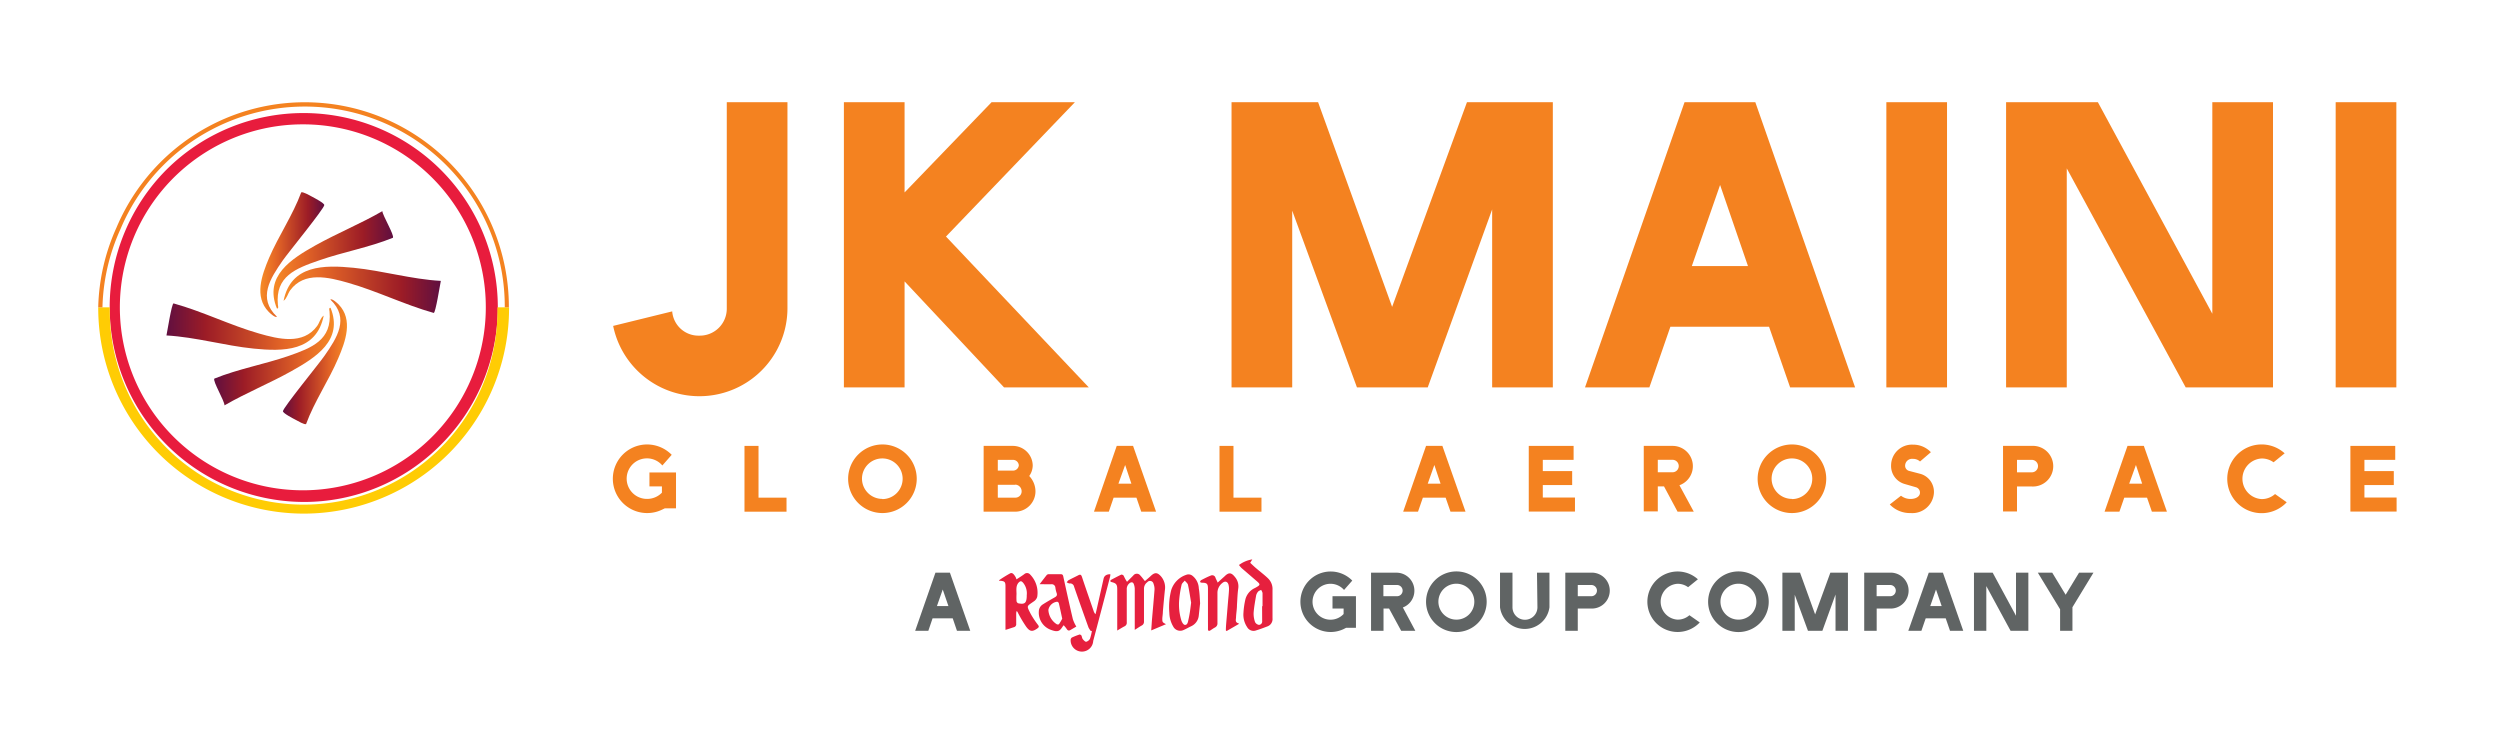 <svg id="Layer_1" data-name="Layer 1" xmlns="http://www.w3.org/2000/svg" xmlns:xlink="http://www.w3.org/1999/xlink" viewBox="0 0 400.88 117.38"><defs><style>.cls-1{fill:url(#linear-gradient);}.cls-2{fill:url(#linear-gradient-2);}.cls-3{fill:url(#linear-gradient-3);}.cls-4{fill:url(#linear-gradient-4);}.cls-5{fill:url(#linear-gradient-5);}.cls-6{fill:url(#linear-gradient-6);}.cls-7{fill:#e81c3d;}.cls-8{fill:#ffcc04;}.cls-9{fill:#f48220;}.cls-10{fill:#606464;}.cls-11{fill:#e6203e;}</style><linearGradient id="linear-gradient" x1="-12060.63" y1="52.37" x2="-12085.86" y2="52.37" gradientTransform="matrix(-1, 0, 0, 1, -12033.95, 0)" gradientUnits="userSpaceOnUse"><stop offset="0" stop-color="#600f40"/><stop offset="0.25" stop-color="#9c1c26"/><stop offset="0.75" stop-color="#e46626"/><stop offset="1" stop-color="#f68a25"/></linearGradient><linearGradient id="linear-gradient-2" x1="-12068.26" y1="57.16" x2="-12087.47" y2="57.16" xlink:href="#linear-gradient"/><linearGradient id="linear-gradient-3" x1="-12079.32" y1="58" x2="-12089.59" y2="58" xlink:href="#linear-gradient"/><linearGradient id="linear-gradient-4" x1="-12079.42" y1="46.46" x2="-12104.64" y2="46.46" gradientTransform="matrix(-1, 0, 0, 1, -12033.95, 0)" gradientUnits="userSpaceOnUse"><stop offset="0.01" stop-color="#f68a25"/><stop offset="0.25" stop-color="#e46626"/><stop offset="0.75" stop-color="#9c1c26"/><stop offset="1" stop-color="#600f40"/></linearGradient><linearGradient id="linear-gradient-5" x1="-12077.8" y1="41.67" x2="-12097.01" y2="41.67" xlink:href="#linear-gradient-4"/><linearGradient id="linear-gradient-6" x1="-12075.69" y1="40.83" x2="-12085.95" y2="40.83" xlink:href="#linear-gradient-4"/></defs><path class="cls-1" d="M51.91,50.6c-.55.39-.66,1.14-1.06,1.68-2.25,3.07-6.2,2.09-9.31,1.2-4.64-1.33-9-3.52-13.71-4.83-.3,0-1,4.5-1.14,5.14,4.73.27,9.33,1.64,14,2.11S50.76,56.42,51.91,50.6Z"/><path class="cls-2" d="M53,49.35c-.32,0-.18.4-.16.6.44,4.57-2.83,5.82-6.55,7.12-3.91,1.35-8.07,2.08-11.92,3.64C34.07,61.1,36,64.26,36,65c3.45-2,7.21-3.52,10.7-5.47C50.61,57.34,55.11,54.57,53,49.35Z"/><path class="cls-3" d="M49.08,68c1.35-3.67,3.62-6.94,5.15-10.53,1.16-2.71,2.45-6.2.07-8.65-.25-.25-1.07-1-1.33-.79,3.14,3,1.06,6.15-.92,9-.82,1.2-6.67,8.35-6.68,8.91,0,.33,1.64,1.17,2,1.36S48.85,68.15,49.08,68Z"/><path class="cls-4" d="M45.47,48.24c.55-.4.66-1.14,1.06-1.69,2.25-3.07,6.19-2.09,9.3-1.2,4.65,1.33,9.06,3.52,13.72,4.83.3,0,1-4.5,1.14-5.14-4.73-.26-9.34-1.64-14-2.1S46.62,42.42,45.47,48.24Z"/><path class="cls-5" d="M44.41,49.48c.31,0,.17-.4.15-.6-.44-4.56,2.83-5.82,6.56-7.11C55,40.41,59.18,39.68,63,38.13c.28-.4-1.64-3.55-1.69-4.27-3.46,2-7.21,3.53-10.7,5.47C46.77,41.49,42.26,44.26,44.41,49.48Z"/><path class="cls-6" d="M48.3,30.85c-1.35,3.66-3.62,6.94-5.16,10.52C42,44.08,40.7,47.57,43.08,50c.25.26,1.07,1,1.33.79-3.15-3-1.06-6.14.91-9,.83-1.2,6.68-8.35,6.68-8.91,0-.32-1.63-1.16-2-1.36S48.52,30.69,48.3,30.85Z"/><path class="cls-7" d="M48.69,80.49a31.24,31.24,0,0,1-22-53.28A31.14,31.14,0,0,1,70.66,71.35,30.82,30.82,0,0,1,48.69,80.49Zm0-60.55A29.34,29.34,0,1,0,77.9,49.28,29.3,29.3,0,0,0,48.69,19.94Z"/><path class="cls-8" d="M48.69,82.36A33,33,0,0,1,15.75,49.28h1.86a31.08,31.08,0,1,0,62.15,0h1.87A32.95,32.95,0,0,1,48.69,82.36Z"/><path class="cls-9" d="M81.63,49.28h-.69A32.06,32.06,0,0,0,19.31,36.76a32.08,32.08,0,0,0-2.88,12.52h-.68a32.89,32.89,0,0,1,2.93-12.79A32.94,32.94,0,0,1,36.11,19,32.64,32.64,0,0,1,72,26a32.92,32.92,0,0,1,9.6,23.25Z"/><path class="cls-9" d="M106.15,81.73a5.4,5.4,0,0,1-2.38.54,5.5,5.5,0,0,1,0-11,5.55,5.55,0,0,1,3.94,1.66l-1.5,1.71A3.25,3.25,0,1,0,103.76,80a3.28,3.28,0,0,0,2.38-1V78h-2V75.76h4.26v5.75h-1.79Z"/><path class="cls-9" d="M119.38,71.5h2.25v8.3h4.49v2.25h-6.74Z"/><path class="cls-9" d="M141.47,71.27A5.5,5.5,0,1,1,136,76.78,5.51,5.51,0,0,1,141.47,71.27Zm0,8.76a3.26,3.26,0,1,0-3.25-3.25A3.26,3.26,0,0,0,141.46,80Z"/><path class="cls-9" d="M157.73,71.5h4.61a3.2,3.2,0,0,1,3.26,3.11,3,3,0,0,1-.56,1.72,3.6,3.6,0,0,1,1,2.47,3.26,3.26,0,0,1-3.26,3.25h-5.06ZM160,73.74v1.72h2.37a.93.93,0,0,0,1-.85.94.94,0,0,0-1-.87Zm2.82,4H160V79.8h2.82a1,1,0,0,0,1-1A1.07,1.07,0,0,0,162.79,77.71Z"/><path class="cls-9" d="M179.07,71.5h2.62l3.69,10.55H183l-.77-2.25h-3.66l-.77,2.25h-2.38Zm.27,6.06h2.08l-1-3Z"/><path class="cls-9" d="M195.55,71.5h2.24v8.3h4.49v2.25h-6.73Z"/><path class="cls-9" d="M228.67,71.5h2.62L235,82.05h-2.41l-.78-2.25h-3.65l-.78,2.25H225Zm.27,6.06H231l-1-3Z"/><path class="cls-9" d="M245.14,71.5h7.19v2.24h-4.94v1.8h4.71v2.24h-4.71v2h5.16v2.25h-7.41Z"/><path class="cls-9" d="M266.83,78h-1v4h-2.25V71.5h4.61a3.25,3.25,0,0,1,1.11,6.31l2.3,4.24H269Zm-1-4.27v2h2.36a1,1,0,0,0,1-1,1,1,0,0,0-1-1Z"/><path class="cls-9" d="M287.33,71.27a5.5,5.5,0,1,1-5.49,5.51A5.51,5.51,0,0,1,287.33,71.27Zm0,8.76a3.26,3.26,0,1,0-3.25-3.25A3.26,3.26,0,0,0,287.32,80Z"/><path class="cls-9" d="M304.83,79.49a2.46,2.46,0,0,0,1.51.52c.88,0,1.53-.4,1.53-1a.89.89,0,0,0-.65-.88l-1.87-.54a3,3,0,0,1-2.11-3,3.35,3.35,0,0,1,3.51-3.29,3.9,3.9,0,0,1,2.87,1.21L307.88,74a1.65,1.65,0,0,0-1.15-.42,1.11,1.11,0,0,0-1.24,1.06.85.85,0,0,0,.64.87L308,76a3,3,0,0,1,2.11,3,3.46,3.46,0,0,1-3.73,3.27,4.45,4.45,0,0,1-3.35-1.38Z"/><path class="cls-9" d="M321.19,71.5h4.61a3.26,3.26,0,1,1,0,6.51h-2.37v4h-2.24Zm2.24,2.24v2h2.37a1,1,0,0,0,1-1,1,1,0,0,0-1-1Z"/><path class="cls-9" d="M341.15,71.5h2.62l3.7,10.55h-2.41l-.78-2.25h-3.65l-.78,2.25h-2.38Zm.27,6.06h2.08l-1-3Z"/><path class="cls-9" d="M364.57,74.13a3.2,3.2,0,0,0-1.91-.61,3.26,3.26,0,0,0,0,6.51,3.22,3.22,0,0,0,2.15-.81l1.87,1.32a5.51,5.51,0,1,1-.33-7.85Z"/><path class="cls-9" d="M376.89,71.5h7.19v2.24h-4.94v1.8h4.71v2.24h-4.71v2h5.16v2.25h-7.41Z"/><path class="cls-9" d="M107.79,49.93a4.22,4.22,0,0,0,4.34,3.89,4.32,4.32,0,0,0,4.41-4.35V16.39h9.73V49.47a14.12,14.12,0,0,1-27.95,2.79Z"/><path class="cls-9" d="M151.69,37.93l22.9,24.19H161l-15.95-17v17h-9.73V16.39h9.73V30.86L159,16.39h13.36Z"/><path class="cls-9" d="M197.48,16.39h13.88l11.87,32.82,12-32.82H249V62.12h-9.73V33.58L228.94,62.12H217.59L207.21,33.78V62.12h-9.73Z"/><path class="cls-9" d="M270.12,16.39h11.35l16,45.73H287.05l-3.38-9.73H267.85l-3.37,9.73H254.16Zm1.17,26.27h9l-4.47-13Z"/><path class="cls-9" d="M302.48,16.39h9.73V62.12h-9.73Z"/><path class="cls-9" d="M331.41,27V62.12h-9.73V16.39H336.4l18.35,33.92V16.39h9.73V62.12h-14Z"/><path class="cls-9" d="M374.53,16.39h9.73V62.12h-9.73Z"/><path class="cls-10" d="M150,91.83l-3.25,9.32h2.11l.68-2h3.23l.68,2h2.13l-3.26-9.32Zm.24,5.35.93-2.65.91,2.65Z"/><path class="cls-10" d="M213.67,97.58h1.78v.88a2.88,2.88,0,1,1,.07-3.86l1.32-1.5a4.85,4.85,0,1,0-1.38,7.77l.39-.2h1.58V95.6h-3.76Z"/><path class="cls-10" d="M226.8,94.71a2.88,2.88,0,0,0-2.88-2.88h-4.07v9.32h2V97.58h.89l1.94,3.57h2.27l-2-3.74A2.87,2.87,0,0,0,226.8,94.71Zm-2.88.89h-2.09V93.81h2.09a.9.9,0,1,1,0,1.79Z"/><path class="cls-10" d="M233.53,91.63a4.86,4.86,0,1,0,4.86,4.86A4.85,4.85,0,0,0,233.53,91.63Zm0,7.73a2.88,2.88,0,1,1,2.88-2.87A2.86,2.86,0,0,1,233.51,99.36Z"/><path class="cls-10" d="M246.53,97.38a2,2,0,0,1-4,0V91.83h-2v5.55a4,4,0,0,0,7.93,0V91.83h-2Z"/><path class="cls-10" d="M255.1,91.83H251v9.32h2V97.58h2.08a2.88,2.88,0,1,0,0-5.75Zm0,3.77H253V93.81h2.08a.9.9,0,1,1,0,1.79Z"/><path class="cls-10" d="M269,99.36a2.88,2.88,0,0,1,0-5.75,2.82,2.82,0,0,1,1.69.55l1.57-1.27a4.85,4.85,0,1,0-3.25,8.45,4.87,4.87,0,0,0,3.55-1.53l-1.66-1.16A2.82,2.82,0,0,1,269,99.36Z"/><path class="cls-10" d="M278.76,91.63a4.86,4.86,0,1,0,4.86,4.86A4.85,4.85,0,0,0,278.76,91.63Zm0,7.73a2.88,2.88,0,1,1,2.88-2.87A2.87,2.87,0,0,1,278.74,99.36Z"/><polygon class="cls-10" points="291.06 98.52 288.64 91.83 285.81 91.83 285.81 101.15 287.79 101.15 287.79 95.37 289.91 101.15 292.22 101.15 294.33 95.33 294.33 101.15 296.32 101.15 296.32 91.83 293.5 91.83 291.06 98.52"/><path class="cls-10" d="M303,91.83h-4.07v9.32h2V97.58H303a2.88,2.88,0,1,0,0-5.75Zm0,3.77h-2.08V93.81H303a.9.9,0,1,1,0,1.79Z"/><path class="cls-10" d="M309.28,91.83,306,101.15h2.1l.69-2H312l.69,2h2.12l-3.26-9.32Zm.24,5.35.92-2.65.91,2.65Z"/><polygon class="cls-10" points="323.27 98.74 319.53 91.83 316.53 91.83 316.53 101.15 318.51 101.15 318.51 93.98 322.4 101.15 325.25 101.15 325.25 91.83 323.27 91.83 323.27 98.74"/><polygon class="cls-10" points="333.38 91.83 331.23 95.37 329.08 91.83 326.77 91.83 330.34 97.7 330.34 101.15 332.32 101.15 332.32 97.37 335.69 91.83 333.38 91.83"/><path class="cls-11" d="M180.72,93.29l1-1a.7.7,0,0,1,1.14,0c.25.26.46.56.73.89.34-.3.69-.58,1-.88.6-.54,1-.51,1.55.09a2.72,2.72,0,0,1,.65,2.25c-.12,1.14-.22,2.28-.32,3.42,0,.37-.07.73-.09,1.1,0,.61,0,.61.59.93l-2.37,1c.05-.65.08-1.18.12-1.71.14-1.61.29-3.22.41-4.83a2.33,2.33,0,0,0-.16-.94.57.57,0,0,0-1-.25,1.29,1.29,0,0,0-.53,1.06c0,1.75,0,3.49,0,5.24a.66.66,0,0,1-.36.64c-.36.2-.7.44-1.12.7,0-.28,0-.49,0-.71,0-2,0-3.91,0-5.87a2.36,2.36,0,0,0-.16-.78c-.12-.3-.37-.33-.63-.16a1.19,1.19,0,0,0-.49,1.07c0,1.75,0,3.5,0,5.24a.62.62,0,0,1-.36.64c-.37.19-.72.41-1.17.68v-.59q0-3,0-6c0-.8-.15-1-.93-1.19a.31.31,0,0,1-.18-.13.3.3,0,0,1,.1-.21c.55-.29,1.1-.58,1.66-.85a.45.45,0,0,1,.37.16C180.34,92.65,180.51,93,180.72,93.29Z"/><path class="cls-11" d="M161.23,101V94c0-.66-.12-.8-.77-.87l-.24,0s0-.09,0-.1a19.39,19.39,0,0,1,1.78-1.1c.33-.16.59.19.77.47s.14.3.23.5c.43-.28.85-.54,1.24-.83a.65.65,0,0,1,.95.06,4.16,4.16,0,0,1,1.13,3.58,1.32,1.32,0,0,1-.57.74c-1.14.81-1.17.62-.47,2a14.53,14.53,0,0,0,1.17,1.76c.18.24.16.36-.08.54-.84.61-1.24.54-1.84-.29a20.75,20.75,0,0,1-1.2-2l-.2-.39L163,98a2.32,2.32,0,0,0-.05.38c0,.55,0,1.1,0,1.66a.48.48,0,0,1-.36.53C162.16,100.7,161.74,100.86,161.23,101ZM163,95.26a10.07,10.07,0,0,0,0,1.1c0,.14.16.36.28.38,1,.2,1.31,0,1.36-1.07,0-.07,0-.14,0-.21a2.69,2.69,0,0,0-.57-2c-.31-.35-.46-.32-.77,0C162.87,94,163,94.65,163,95.26Z"/><path class="cls-11" d="M198.67,90.6a4.79,4.79,0,0,1,2.14-.9l-.34.55c.3.27.61.58.93.85.64.55,1.33,1.06,1.94,1.65a2.38,2.38,0,0,1,.71,1.84c0,1.52,0,3,0,4.55a1.25,1.25,0,0,1-.86,1.32c-.58.22-1.16.44-1.75.62a1.18,1.18,0,0,1-1.47-.54,3.56,3.56,0,0,1-.58-2.26,12.66,12.66,0,0,1,.32-2.21,2.75,2.75,0,0,1,1.52-1.78c.95-.52.94-.56.12-1.25l-2.25-1.94A4.8,4.8,0,0,1,198.67,90.6Zm3.71,6.61h.07c0-.7,0-1.41,0-2.12a1.5,1.5,0,0,0-.23-.5c-.16.09-.37.14-.48.28a1.4,1.4,0,0,0-.32.63c-.16.92-.33,1.84-.4,2.76a4,4,0,0,0,.23,1.49.85.85,0,0,0,.62.45.54.54,0,0,0,.52-.61Z"/><path class="cls-11" d="M174.92,101.19a3,3,0,0,1-.38-.58c-.78-2.18-1.56-4.36-2.31-6.54a.64.64,0,0,0-.72-.51c-.15,0-.31-.12-.47-.18.11-.12.19-.28.32-.35.5-.27,1-.5,1.52-.77.32-.18.48-.14.61.24.61,1.84,1.25,3.66,1.88,5.49a1.11,1.11,0,0,0,.3.5c.1-.42.2-.83.29-1.25l1-4.43c.1-.48.47-.74,1.09-.73,0,.24-.06.47-.12.69q-1.3,5-2.63,10a1.81,1.81,0,0,1-3.62-.19.5.5,0,0,1,.2-.35,10.46,10.46,0,0,1,1.25-.49c.07,0,.24.1.29.19s.09.41.2.55.39.45.55.43a1,1,0,0,0,.61-.48,7.84,7.84,0,0,0,.31-1.27Z"/><path class="cls-11" d="M195.26,93.42c.38-.36.75-.68,1.1-1,.67-.67,1.08-.64,1.68.12a2.3,2.3,0,0,1,.51,1.86c-.12.86-.14,1.74-.2,2.62,0,.65-.12,1.29-.15,1.94,0,.38-.23.86.44,1v.1l-1.95,1.13-.12-.11c0-.63.07-1.27.12-1.9l.24-2.87c.05-.56.11-1.13.14-1.69a3.05,3.05,0,0,0-.06-.8c-.13-.57-.56-.71-1-.34a2,2,0,0,0-.79,1.65c0,1.59,0,3.18,0,4.77a.72.72,0,0,1-.4.72c-.25.13-.48.3-.71.45s-.42.13-.41-.22,0-.8,0-1.19V94.44c0-.83-.15-1-1-1a1.15,1.15,0,0,1-.29-.11c.06-.1.1-.25.19-.3.51-.26,1-.52,1.56-.74a.54.54,0,0,1,.75.37C195,92.89,195.15,93.16,195.26,93.42Z"/><path class="cls-11" d="M166.7,93.68c.43-.56.77-1,1.14-1.47a.48.48,0,0,1,.35-.14c.62,0,1.25,0,1.87,0,.29,0,.39.11.44.37.5,2.29,1,4.58,1.54,6.86a5.86,5.86,0,0,0,.55,1.17l-.94.55c-.26.16-.44.09-.6-.16s-.31-.39-.48-.61c-.07.1-.12.15-.16.2-.44.68-.7,1-1.89.55a2.93,2.93,0,0,1-1.94-3,1.36,1.36,0,0,1,.62-1.07c.61-.39,1.25-.76,1.89-1.12.32-.17.48-.35.34-.73a4.39,4.39,0,0,1-.2-.87.58.58,0,0,0-.68-.52C168,93.69,167.39,93.68,166.7,93.68Zm3.63,5.53c-.19-.9-.36-1.71-.55-2.5a.36.36,0,0,0-.26-.22,1.6,1.6,0,0,0-1.41,1.31,2.89,2.89,0,0,0,1.33,2.29.37.37,0,0,0,.37,0A9.47,9.47,0,0,0,170.33,99.21Z"/><path class="cls-11" d="M192.44,96.74c-.06.5-.13,1.22-.21,1.93a2.1,2.1,0,0,1-1.27,1.77c-.41.2-.8.43-1.21.6a1.26,1.26,0,0,1-1.63-.59,4.46,4.46,0,0,1-.61-2.14,11,11,0,0,1,.3-3.7,3.78,3.78,0,0,1,2.42-2.44,1,1,0,0,1,1,.17,2.69,2.69,0,0,1,1,2C192.36,95.07,192.38,95.8,192.44,96.74ZM191,96.63c-.16-.93-.3-1.91-.51-2.87-.06-.24-.34-.44-.51-.66-.18.22-.45.42-.51.67a17.45,17.45,0,0,0-.38,2.37,8.8,8.8,0,0,0,.33,3.31c.09.3.33.72.55.75.42.06.52-.44.58-.76C190.77,98.54,190.88,97.61,191,96.63Z"/></svg>